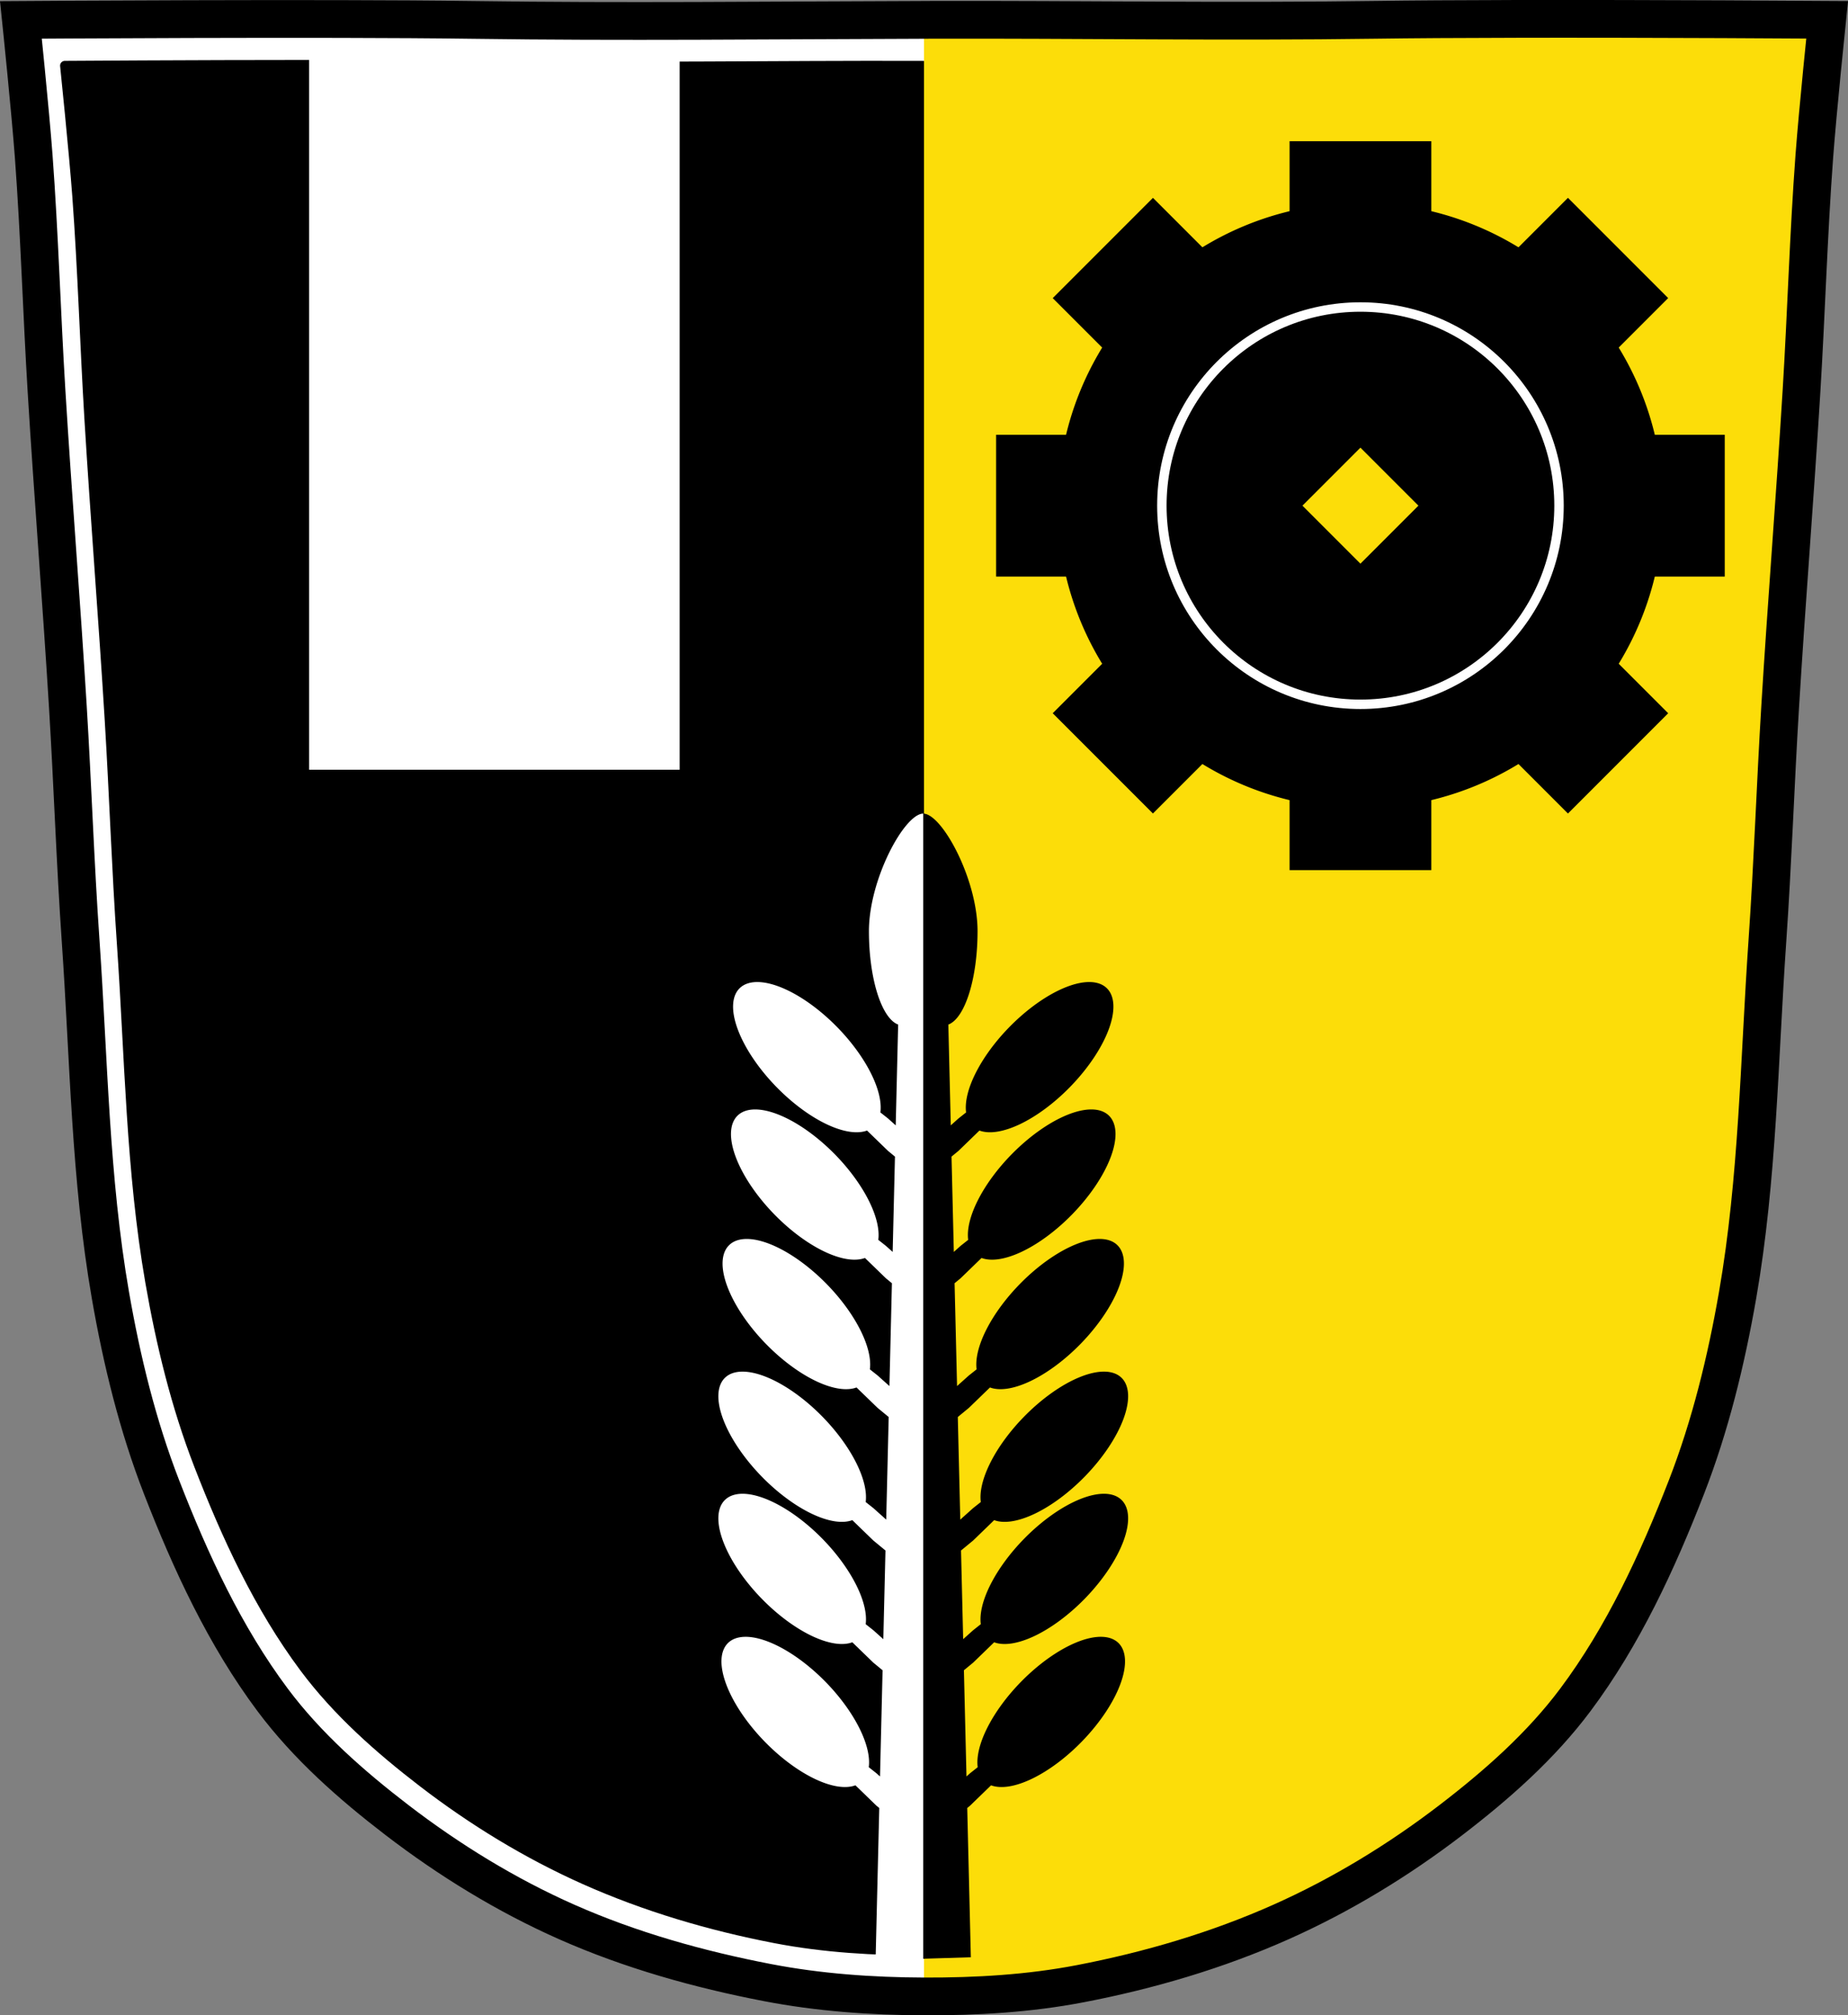 <?xml version="1.0" encoding="UTF-8" standalone="no"?><svg xmlns="http://www.w3.org/2000/svg" width="979.28" height="1067.6" viewBox="0 0 979.284 1067.603"><rect x="0" y="0" width="979.284" height="1067.603" fill="#808080" stroke="none"/><g transform="translate(98.06 4.655)"><path d="m701.41 5.371c-26.17.053-51.02.198-70.798.478-79.11 1.122-156.7-.214-235.05 0-2.653.007-5.305.036-7.958.043-78.35.214-155.94 1.122-235.05 0-79.11-1.122-239.53 0-239.53 0 0 0 4.995 48.18 6.784 72.32 3.067 41.38 4.256 82.87 6.784 124.29 3.405 55.766 7.902 111.49 11.307 167.25 2.529 41.41 3.91 82.9 6.784 124.29 4.346 62.59 5.02 125.75 15.786 187.56 6.02 34.562 14.418 68.979 27.14 101.67 15.355 39.473 33.473 78.71 58.839 112.63 18.288 24.456 41.648 45.04 65.884 63.62 27.747 21.272 57.962 39.816 89.93 53.968 33.818 14.97 69.917 25.08 106.24 32.09 27.334 5.278 55.35 7.255 83.19 7.349 27.662.094 55.55-1.52 82.71-6.741 36.46-7.01 72.54-17.626 106.46-32.746 31.934-14.235 62.23-32.696 89.98-53.968 24.24-18.58 47.595-39.17 65.884-63.62 25.365-33.919 43.484-73.16 58.839-112.63 12.718-32.695 21.12-67.16 27.14-101.72 10.762-61.814 11.44-124.97 15.786-187.56 2.874-41.39 4.256-82.87 6.784-124.29 3.405-55.766 7.902-111.44 11.307-167.21 2.529-41.41 3.717-82.909 6.784-124.29 1.79-24.14 6.784-72.32 6.784-72.32 0 0-90.24-.636-168.73-.478" fill="#fff"/><path d="m68.47 29.612c9.495-.002 19 .006 28.339.024 24.893.05 48.541.189 67.36.456 75.26 1.07 149.09-.204 223.63 0 1.263.003 2.526.012 3.789.02v998.57c-.035 0-.071 0-.106 0-26.318.09-52.848-1.449-78.69-6.428-34.688-6.682-69.01-16.809-101.29-31.23-30.382-13.576-59.2-31.18-85.6-51.47-23.06-17.719-45.28-37.35-62.683-60.674-24.13-32.35-41.37-69.77-55.978-107.42-12.1-31.18-20.09-64.05-25.818-97.01-10.239-58.95-10.885-119.18-15.02-178.87-2.734-39.475-4.048-79.03-6.454-118.53-3.239-53.18-7.518-106.28-10.757-159.46-2.406-39.496-3.538-79.07-6.455-118.53-1.703-23.03-6.454-68.968-6.454-68.968 0 0 65.73-.465 132.19-.481z" stroke="#000" stroke-linejoin="round" stroke-linecap="round" stroke-width="5"/><path d="m731.2 5.346c-9.98-.002-19.975.006-29.787.025-26.17.053-51.02.198-70.797.479-79.11 1.122-156.7-.214-235.05 0-1.327.003-2.655.012-3.982.021v1047.07c.037 0 .074 0 .111 0 27.662.094 55.55-1.52 82.71-6.74 36.46-7.01 72.54-17.626 106.46-32.746 31.934-14.235 62.23-32.697 89.97-53.969 24.24-18.58 47.596-39.17 65.885-63.62 25.365-33.919 43.483-73.16 58.838-112.63 12.718-32.695 21.12-67.16 27.14-101.72 10.762-61.814 11.442-124.97 15.787-187.56 2.874-41.39 4.255-82.87 6.783-124.29 3.405-55.766 7.902-111.44 11.307-167.21 2.529-41.41 3.718-82.911 6.785-124.29 1.79-24.14 6.783-72.32 6.783-72.32 0 0-69.09-.488-138.95-.504z" fill="#fcdd09"/><path d="m701.41 5.371c-26.17.053-51.02.198-70.798.478-79.11 1.122-156.7-.214-235.05 0-2.653.007-5.305.036-7.958.043-78.35.214-155.94 1.122-235.05 0-79.11-1.122-239.53 0-239.53 0 0 0 4.995 48.18 6.784 72.32 3.067 41.38 4.256 82.87 6.784 124.29 3.405 55.766 7.902 111.49 11.307 167.25 2.529 41.41 3.91 82.9 6.784 124.29 4.346 62.59 5.02 125.75 15.786 187.56 6.02 34.562 14.418 68.979 27.14 101.67 15.355 39.473 33.473 78.71 58.839 112.63 18.288 24.456 41.648 45.04 65.884 63.62 27.747 21.272 57.962 39.816 89.93 53.968 33.818 14.97 69.917 25.08 106.24 32.09 27.334 5.278 55.35 7.255 83.19 7.349 27.662.094 55.55-1.52 82.71-6.741 36.46-7.01 72.54-17.626 106.46-32.746 31.934-14.235 62.23-32.696 89.98-53.968 24.24-18.58 47.595-39.17 65.884-63.62 25.365-33.919 43.484-73.16 58.839-112.63 12.718-32.695 21.12-67.16 27.14-101.72 10.762-61.814 11.44-124.97 15.786-187.56 2.874-41.39 4.256-82.87 6.784-124.29 3.405-55.766 7.902-111.44 11.307-167.21 2.529-41.41 3.717-82.909 6.784-124.29 1.79-24.14 6.784-72.32 6.784-72.32 0 0-90.24-.636-168.73-.478z" fill="none" stroke="#000" stroke-width="20"/><path fill="#fff" d="m65.755 17.11h196.34v385.99h-196.34z"/><g transform="translate(1021.69)"><path d="m-398.832 102.762a160.45 160.45 0 0 0 -160.449 160.451 160.45 160.45 0 0 0 160.449 160.449 160.45 160.45 0 0 0 160.451 -160.449 160.45 160.45 0 0 0 -160.451 -160.451m0 129.72l30.732 30.732-30.732 30.732-30.732-30.732 30.732-30.732"/><circle r="105.23" cy="263.21" cx="-398.83" fill="none" stroke="#fff" stroke-linejoin="round" stroke-linecap="round" stroke-width="5"/><path d="m-436.38 70.15v58.04h75.11v-58.04h-75.11m0 328.09v58.04h75.11v-58.04h-75.11"/><path d="m-205.77 225.66h-58.04v75.11h58.04v-75.11m-328.09 0h-58.04v75.11h58.04v-75.11"/><path d="m-288.87 100.14l-41.04 41.04 53.11 53.11 41.04-41.04-53.11-53.11m-231.99 231.99l-41.04 41.04 53.11 53.11 41.04-41.04-53.11-53.11"/><path d="m-235.76 373.18l-41.04-41.04-53.11 53.11 41.04 41.04 53.11-53.11m-231.99-231.99l-41.04-41.04-53.11 53.11 41.04 41.04 53.11-53.11"/></g><g transform="translate(-.4)" fill-rule="evenodd"><path d="m391.58 426.34c-9.878 0-28.779 34.67-28.779 62.28.001 24.989 6.622 46.12 15.482 49.48l-1.291 53.39-4.064-3.639-4.057-3.207a51.038 22.59 45.714 0 0 -22.758 -45.053 51.038 22.59 45.714 0 0 -51.807 -20.764 51.038 22.59 45.714 0 0 19.463 52.311 51.038 22.59 45.714 0 0 48.025 23.102l11.12 10.768 3.682 3.035-1.221 50.49-3.561-3.188-4.055-3.207a51.038 22.59 45.714 0 0 -22.758 -45.053 51.038 22.59 45.714 0 0 -51.809 -20.762 51.038 22.59 45.714 0 0 19.465 52.309 51.038 22.59 45.714 0 0 48.025 23.102l11.12 10.77 3.176 2.617-1.316 54.47-6.305-5.643-4.055-3.207a51.038 22.59 45.714 0 0 -22.76 -45.053 51.038 22.59 45.714 0 0 -51.807 -20.762 51.038 22.59 45.714 0 0 19.463 52.311 51.038 22.59 45.714 0 0 48.025 23.1l11.12 10.77 5.926 4.883-1.314 54.35-6.826-6.109-4.055-3.207a51.038 22.59 45.714 0 0 -22.758 -45.053 51.038 22.59 45.714 0 0 -51.809 -20.762 51.038 22.59 45.714 0 0 19.465 52.311 51.038 22.59 45.714 0 0 48.025 23.1l11.12 10.77 6.445 5.313-1.135 46.973-5.295-4.74-4.055-3.205a51.038 22.59 45.714 0 0 -22.758 -45.055 51.038 22.59 45.714 0 0 -51.809 -20.762 51.038 22.59 45.714 0 0 19.465 52.311 51.038 22.59 45.714 0 0 48.025 23.1l11.12 10.77 4.912 4.049-1.359 56.26-1.898-1.699-4.057-3.207a51.038 22.59 45.714 0 0 -22.758 -45.053 51.038 22.59 45.714 0 0 -51.807 -20.762 51.038 22.59 45.714 0 0 19.463 52.311 51.038 22.59 45.714 0 0 48.025 23.1l11.12 10.77 1.512 1.246-1.912 79.07 25.24.787v-606.61" fill="#fff"/><path d="m391.58 426.34c9.878 0 28.779 34.67 28.779 62.28-.001 24.989-6.622 46.12-15.482 49.48l1.291 53.39 4.064-3.639 4.057-3.207a22.59 51.038 44.286 0 1 22.758 -45.053 22.59 51.038 44.286 0 1 51.807 -20.764 22.59 51.038 44.286 0 1 -19.463 52.311 22.59 51.038 44.286 0 1 -48.025 23.102l-11.12 10.768-3.682 3.035 1.221 50.49 3.561-3.188 4.055-3.207a22.59 51.038 44.286 0 1 22.758 -45.053 22.59 51.038 44.286 0 1 51.809 -20.762 22.59 51.038 44.286 0 1 -19.465 52.309 22.59 51.038 44.286 0 1 -48.025 23.102l-11.12 10.77-3.176 2.617 1.316 54.47 6.305-5.643 4.055-3.207a22.59 51.038 44.286 0 1 22.76 -45.053 22.59 51.038 44.286 0 1 51.807 -20.762 22.59 51.038 44.286 0 1 -19.463 52.311 22.59 51.038 44.286 0 1 -48.025 23.1l-11.12 10.77-5.926 4.883 1.314 54.35 6.826-6.109 4.055-3.207a22.59 51.038 44.286 0 1 22.758 -45.053 22.59 51.038 44.286 0 1 51.809 -20.762 22.59 51.038 44.286 0 1 -19.465 52.311 22.59 51.038 44.286 0 1 -48.025 23.1l-11.12 10.77-6.445 5.313 1.135 46.973 5.295-4.74 4.055-3.205a22.59 51.038 44.286 0 1 22.758 -45.055 22.59 51.038 44.286 0 1 51.809 -20.762 22.59 51.038 44.286 0 1 -19.465 52.311 22.59 51.038 44.286 0 1 -48.025 23.1l-11.12 10.77-4.912 4.049 1.359 56.26 1.898-1.699 4.057-3.207a22.59 51.038 44.286 0 1 22.758 -45.053 22.59 51.038 44.286 0 1 51.807 -20.762 22.59 51.038 44.286 0 1 -19.463 52.311 22.59 51.038 44.286 0 1 -48.025 23.1l-11.12 10.769-1.512 1.246 1.912 79.07-25.24.787v-606.61"/></g></g></svg>